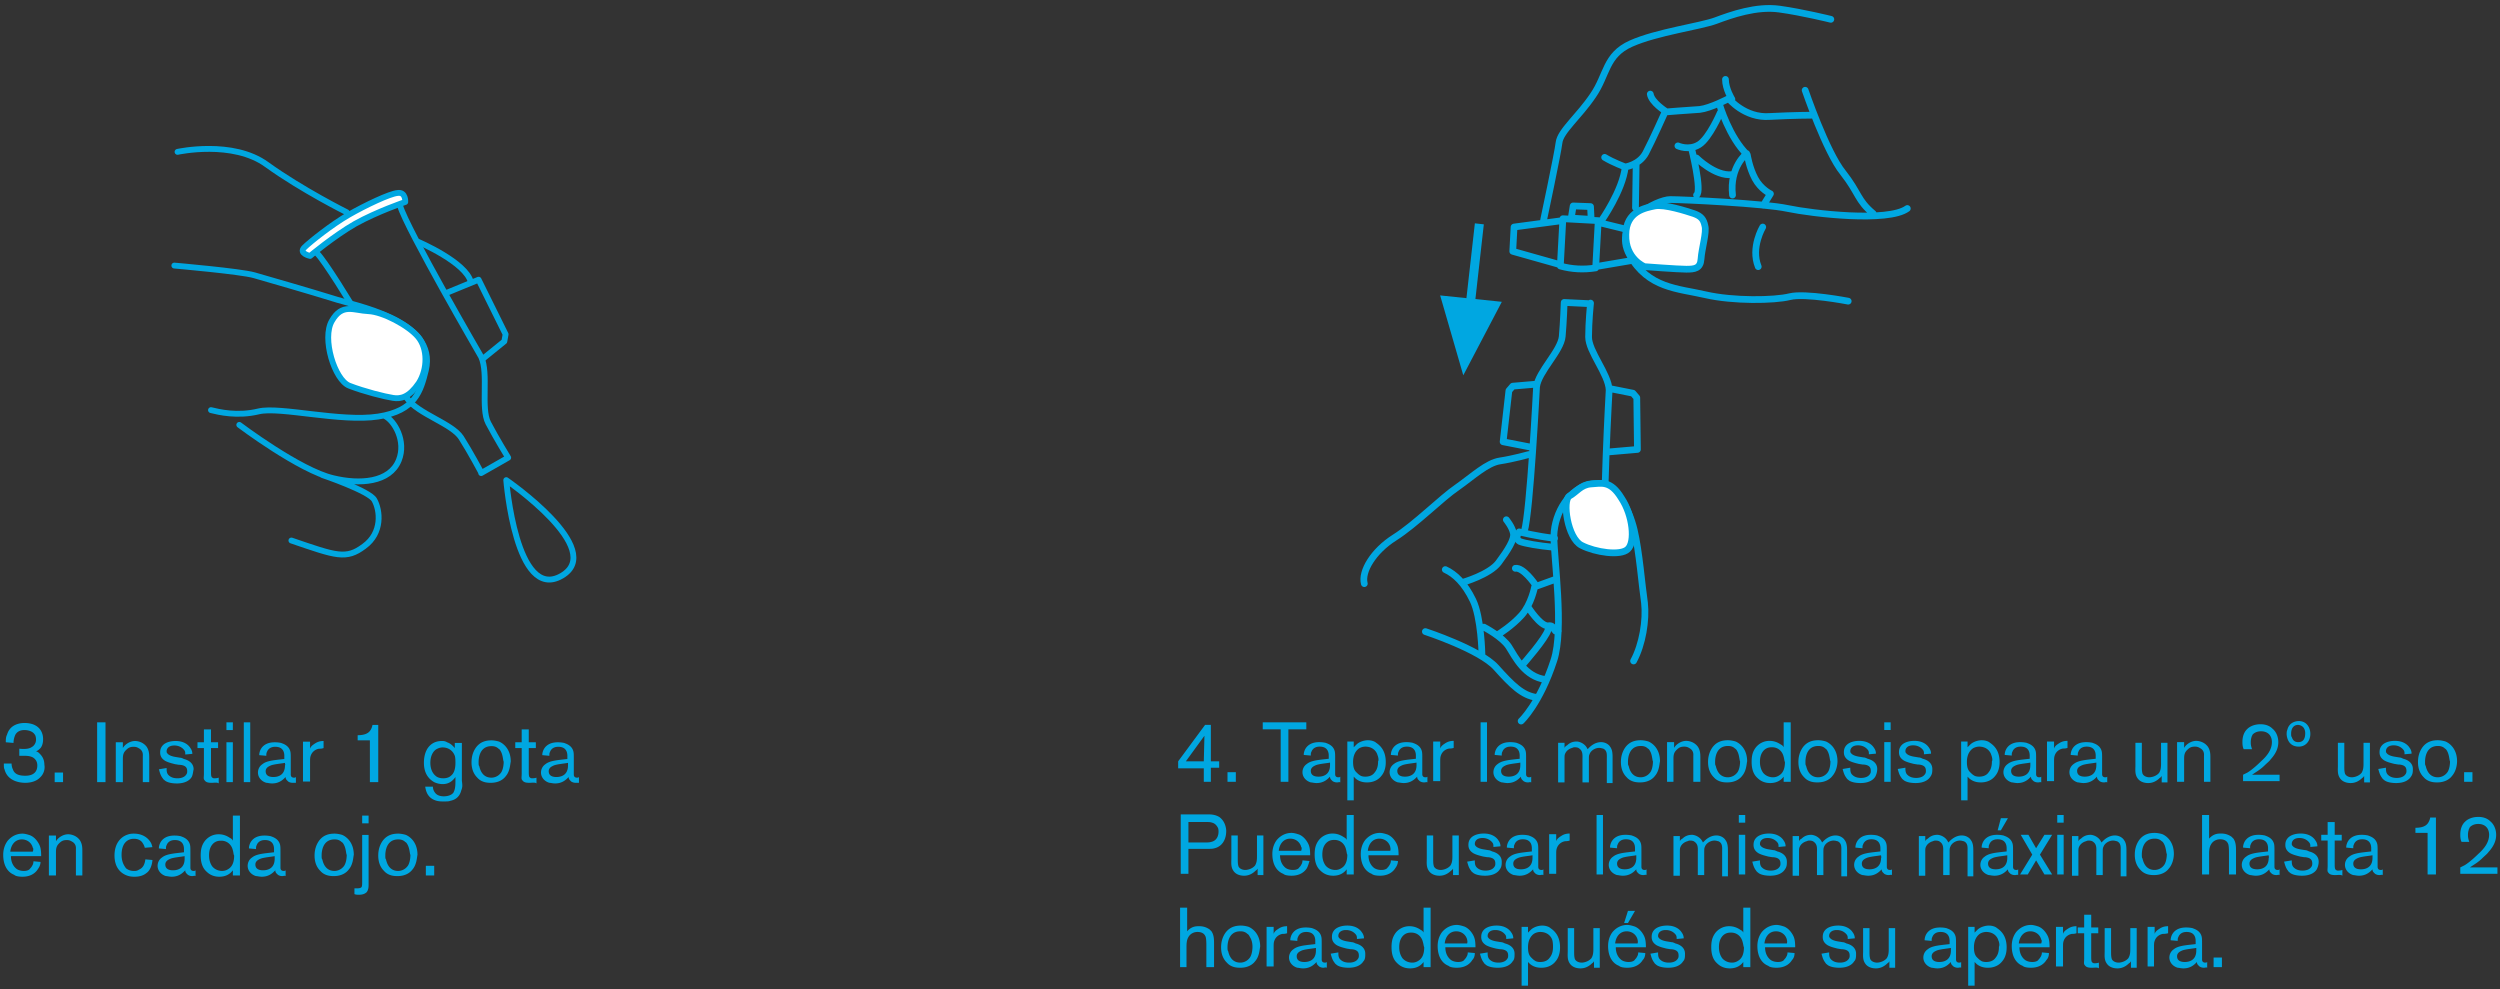 <svg width="475" height="188" xmlns="http://www.w3.org/2000/svg"><rect width="100%" height="100%" fill="#333333" stroke="none"/><g fill="none" fill-rule="evenodd"><g fill="#00A7E1" fill-rule="nonzero"><path d="M7.7 147.633c-.978 1.1-2.567 1.1-2.933 1.1-.611 0-3.3-.122-3.911-2.566-.123-.245-.123-.49-.123-1.1H2.2c0 .122 0 .61.244 1.1.245.733.856 1.222 2.323 1.222.489 0 2.322 0 2.322-1.956 0-.61-.245-.977-.367-1.1-.366-.489-.978-.733-2.078-.733h-.977v-1.344c1.222.122 1.955 0 2.444-.367.245-.122.733-.611.733-1.345 0-.488-.122-.855-.244-.977-.367-.611-1.222-.856-1.956-.856-.733 0-1.344.245-1.71.856a3.764 3.764 0 00-.367 1.589l-1.467-.123c0-.489 0-.977.244-1.466.612-2.078 2.69-2.2 3.3-2.2.245 0 .856 0 1.59.244 1.71.611 1.955 2.078 1.955 2.811 0 .245 0 1.1-.489 1.711-.244.245-.489.49-.856.611.367.123.49.245.612.367.366.367.977.978.977 2.2.123.611 0 1.589-.733 2.322zM10.389 148.611v-1.833h1.589v1.833zM18.456 148.611v-11.367h1.588v11.367zM27.133 148.611v-4.889c0-.244.123-.978-.61-1.466-.245-.123-.49-.367-1.1-.367-.612 0-.979.122-1.467.611-.123.122-.367.367-.49.733-.122.367-.122.734-.122 1.1v4.278H22v-7.578h1.344v1.1a2.28 2.28 0 01.367-.489c.245-.244.978-.855 1.956-.855.366 0 1.466.122 2.2 1.1.489.733.489 1.467.489 2.2v4.522h-1.223zM36.422 147.633c-.366.611-1.222 1.223-2.81 1.223-.245 0-1.468 0-2.2-.49-.123-.122-.368-.244-.49-.488-.489-.611-.61-1.345-.733-1.711l1.467-.245c0 .49 0 .978.366 1.345.49.489 1.1.61 1.711.61.123 0 .978 0 1.467-.488.367-.367.367-.611.367-.856 0-.122 0-.366-.123-.61-.244-.49-.977-.612-1.466-.612l-.734-.122c-.977-.245-1.344-.367-1.833-.611-.611-.367-.978-.856-.978-1.59 0-.244 0-.732.367-1.221.733-.978 2.322-.978 2.567-.978 1.589 0 2.444.733 2.81 1.344.367.49.367.978.367 1.1l-1.344.123c0-.367 0-.49-.122-.734-.245-.366-.856-.978-1.956-.978s-1.466.612-1.466 1.1c0 .123 0 .245.122.367.244.367.855.611 1.71.733l.734.123c.245 0 .49.122.734.244.977.245 1.833.856 1.833 1.956-.122.489-.122.977-.367 1.466zM40.211 148.733c-.733 0-1.1-.122-1.344-.489-.245-.244-.123-.61-.123-1.222v-4.889h-1.222v-1.1h1.222v-2.444h1.345v2.444h1.344v1.1H40.09v4.4c0 .49 0 .856.122 1.1.122.123.245.245.489.245.122 0 .489 0 .856-.122v1.1c-.245-.245-.856-.123-1.345-.123zM43.022 138.711v-1.467h1.222v1.467h-1.222zm0 9.9v-7.578h1.222v7.578h-1.222zM46.322 148.611v-11.367h1.222v11.367zM55.611 148.733c-.122 0-.489 0-.855-.244l-.245-.245c-.244-.244-.244-.488-.244-.61-.367.366-1.1 1.222-2.567 1.222-.489 0-.856-.123-1.1-.123-.856-.244-1.589-.977-1.589-1.955 0-.367.122-1.1.856-1.59.733-.61 2.077-.732 3.055-.855l1.1-.122v-.611c0-.489-.122-1.711-1.71-1.711-.245 0-1.223 0-1.59.978-.122.244-.122.366-.122.733l-1.344-.122c0-.122 0-.367.122-.734.244-.733.978-1.71 2.81-1.71.245 0 .612 0 1.223.122.245.122 1.345.366 1.711 1.466.122.367.122.734.122 1.59v2.932c0 .123 0 .612.612.612.122 0 .244 0 .366-.123v1.1h-.61zm-1.467-3.666v-.123c-.61.123-2.077.245-2.688.49-.245.122-.978.366-.978 1.1 0 .61.366 1.1 1.466 1.1.734 0 2.2-.245 2.2-2.2.123-.123 0-.245 0-.367zM60.622 142.256a1.992 1.992 0 00-1.589 1.344c-.122.367-.122.611-.122 1.344v3.545h-1.344v-7.578h1.344v1.345c.122-.367.367-.612.733-.856.367-.244.856-.611 1.834-.611v1.344c-.367.123-.611.123-.856.123zM70.278 148.611v-7.944h-2.322v-.978c1.344 0 2.077-.367 2.444-.978.244-.367.367-.855.367-.978h1.1v10.878h-1.59zM87.633 150.2c-.366 1.467-1.466 1.833-2.077 1.956-.245.122-.734.122-1.345.122-.244 0-.733 0-1.222-.122-1.833-.49-2.078-1.956-2.2-2.69h1.467c0 .123 0 .612.366 1.1.49.734 1.467.734 1.711.734.123 0 1.345 0 1.834-.733.244-.49.366-.978.366-2.078v-.856c-.855 1.223-1.833 1.345-2.444 1.345a3.752 3.752 0 01-1.589-.367c-.856-.489-1.956-1.467-1.956-3.667 0-.366 0-1.71.734-2.81.61-.856 1.466-1.345 2.689-1.345.244 0 .61 0 .977.244.367.123.856.367 1.467 1.1v-.977h1.345v7.21c.122.856.122 1.223-.123 1.834zm-1.222-6.6c-.367-.978-1.222-1.589-2.322-1.589-.367 0-.733.122-.978.245-.611.244-1.344 1.1-1.344 2.688 0 .856.244 1.834.977 2.445.367.367.978.489 1.467.489.733 0 1.222-.245 1.467-.49.489-.366.855-1.1.855-2.444 0-.366 0-.977-.122-1.344zM96.067 147.511c-.367.489-1.223 1.222-2.811 1.222-.49 0-1.712 0-2.567-.977-.489-.49-1.1-1.345-1.1-2.934 0-.978.244-1.955.855-2.81.734-.979 1.712-1.345 2.934-1.345.489 0 1.1.122 1.466.244.856.367 2.2 1.467 2.2 3.789-.122.489-.122 1.833-.977 2.811zm-.856-4.644c-.122-.245-.244-.49-.489-.611-.489-.49-1.1-.49-1.344-.49-2.445 0-2.445 2.69-2.445 3.056 0 .367 0 .611.123.734.122.488.488 2.2 2.322 2.2.366 0 1.222-.123 1.833-.978.489-.734.489-1.956.489-2.078-.122-.122-.122-1.1-.489-1.833zM100.589 148.733c-.733 0-1.1-.122-1.345-.489-.244-.244-.122-.61-.122-1.222v-4.889H97.9v-1.1h1.222v-2.444h1.345v2.444h1.344v1.1h-1.344v4.4c0 .49 0 .856.122 1.1.122.123.244.245.489.245.122 0 .489 0 .855-.122v1.1c-.244-.245-.855-.123-1.344-.123zM109.389 148.733c-.122 0-.489 0-.856-.244l-.244-.245c-.245-.244-.245-.488-.245-.61-.366.366-1.1 1.222-2.566 1.222-.49 0-.856-.123-1.1-.123-.856-.244-1.59-.977-1.59-1.955 0-.367.123-1.1.856-1.59.734-.61 2.078-.732 3.056-.855l1.1-.122v-.611c0-.489-.122-1.711-1.711-1.711-.245 0-1.222 0-1.589.978-.122.244-.122.366-.122.733l-1.345-.122c0-.122 0-.367.123-.734.244-.733.977-1.71 2.81-1.71.245 0 .612 0 1.223.122.244.122 1.344.366 1.711 1.466.122.367.122.734.122 1.59v2.932c0 .123 0 .612.611.612.123 0 .245 0 .367-.123v1.1h-.611zm-1.467-3.666v-.123c-.61.123-2.078.245-2.689.49-.244.122-.977.366-.977 1.1 0 .61.366 1.1 1.466 1.1.734 0 2.2-.245 2.2-2.2v-.367zM7.211 165.111c-.367.611-1.222 1.467-2.933 1.467-.734 0-1.345-.122-1.59-.367-.977-.367-2.077-1.467-2.077-3.789 0-1.344.489-2.2.856-2.689.733-.855 1.71-1.344 2.81-1.344.367 0 .856.122 1.223.244.489.123 1.344.611 1.956 1.834.244.489.366 1.1.366 2.2H2.078c0 1.344.61 2.077 1.1 2.444.366.245.855.367 1.344.367.734 0 1.1-.245 1.222-.49.123-.121.245-.244.367-.488.245-.367.245-.733.245-.856l1.344.123c0 .366-.122.855-.489 1.344zm-.978-4.033c-.244-.978-1.1-1.59-2.077-1.59-1.345 0-2.078 1.1-2.2 2.323h4.277c.123-.367.123-.611 0-.733zM14.422 166.333v-4.889c0-.244.122-.977-.61-1.466-.245-.122-.49-.367-1.1-.367-.612 0-.979.122-1.468.611-.122.122-.366.367-.488.734-.123.366-.123.733-.123 1.1v4.277H9.29v-7.577h1.344v1.1c.123-.245.367-.49.367-.49.244-.244.978-.855 1.956-.855.366 0 1.466.122 2.2 1.1.488.733.488 1.467.488 2.2v4.522h-1.222zM27.867 165.844c-.856.734-1.956.734-2.323.734-.244 0-.855 0-1.466-.245-.978-.366-2.322-1.344-2.322-3.789 0-2.444 1.344-3.544 2.322-3.91.61-.245 1.1-.245 1.344-.245 1.956 0 2.934 1.1 3.3 1.833.122.245.122.367.245.734l-1.467.122c0-.122-.122-.49-.367-.856-.489-.855-1.466-.855-1.71-.855-1.1 0-2.323.733-2.323 3.055 0 1.345.489 2.078.856 2.567.488.367.977.489 1.466.489.367 0 .611 0 .978-.245.856-.366 1.1-1.1 1.222-1.955l1.345.122c-.123 1.467-.734 2.2-1.1 2.444zM36.544 166.456c-.122 0-.488 0-.855-.245l-.245-.244c-.244-.245-.244-.49-.244-.611-.367.366-1.1 1.222-2.567 1.222-.489 0-.855-.122-1.1-.122-.855-.245-1.589-.978-1.589-1.956 0-.367.123-1.1.856-1.589.733-.611 2.078-.733 3.056-.855l1.1-.123v-.61c0-.49-.123-1.712-1.712-1.712-.244 0-1.222 0-1.588.978-.123.244-.123.367-.123.733l-1.344-.122c0-.122 0-.367.122-.733.245-.734.978-1.711 2.811-1.711.245 0 .611 0 1.222.122.245.122 1.345.366 1.712 1.466.122.367.122.734.122 1.59v2.933c0 .122 0 .61.61.61.123 0 .245 0 .368-.121v1.1c-.245-.123-.367 0-.612 0zm-1.466-3.667v-.122c-.611.122-2.078.244-2.69.489-.244.122-.977.366-.977 1.1 0 .61.367 1.1 1.467 1.1.733 0 2.2-.245 2.2-2.2v-.367zM44.244 166.333v-.977c-.366.488-1.1 1.222-2.566 1.222-1.467 0-2.2-.734-2.567-1.1-.489-.49-.978-1.345-.978-2.934 0-.977.123-1.833.734-2.688.366-.49 1.222-1.345 2.689-1.345 1.1 0 1.833.489 2.2.733a.954.954 0 01.488.49v-4.767h1.345v11.366h-1.345zm0-4.766c-.244-1.1-1.1-1.834-2.2-1.834-.366 0-1.1 0-1.71.734-.49.61-.612 1.344-.612 2.077 0 .245 0 1.223.611 2.078.611.734 1.467.856 1.834.856.489 0 .855-.122 1.222-.367.611-.367 1.1-1.1 1.1-2.567-.122-.122-.122-.61-.245-.977zM53.656 166.456c-.123 0-.49 0-.856-.245l-.244-.244c-.245-.245-.245-.49-.245-.611-.367.366-1.1 1.222-2.567 1.222-.488 0-.855-.122-1.1-.122-.855-.245-1.588-.978-1.588-1.956 0-.367.122-1.1.855-1.589.733-.611 2.078-.733 3.056-.855l1.1-.123v-.61c0-.49-.123-1.712-1.711-1.712-.245 0-1.223 0-1.59.978-.122.244-.122.367-.122.733L47.3 161.2c0-.122 0-.367.122-.733.245-.734.978-1.711 2.811-1.711.245 0 .611 0 1.223.122.244.122 1.344.366 1.71 1.466.123.367.123.734.123 1.59v2.933c0 .122 0 .61.611.61.122 0 .244 0 .367-.121v1.1c-.245-.123-.367 0-.611 0zm-1.467-3.667v-.122c-.611.122-2.078.244-2.689.489-.244.122-.978.366-.978 1.1 0 .61.367 1.1 1.467 1.1.733 0 2.2-.245 2.2-2.2v-.367zM66.244 165.233c-.366.49-1.222 1.223-2.81 1.223-.49 0-1.712 0-2.567-.978-.49-.49-1.1-1.345-1.1-2.934 0-.977.244-1.955.855-2.81.734-.978 1.711-1.345 2.934-1.345.488 0 1.1.122 1.466.244.856.367 2.2 1.467 2.2 3.79-.122.488-.122 1.833-.978 2.81zm-.855-4.644c-.122-.245-.245-.489-.489-.611-.489-.49-1.1-.49-1.344-.49-2.445 0-2.445 2.69-2.445 3.056 0 .367 0 .612.122.734.123.489.49 2.2 2.323 2.2.366 0 1.222-.122 1.833-.978.489-.733.489-1.956.489-2.078-.122-.122-.122-1.1-.49-1.833zM69.667 169.511c-.49.489-1.223.489-1.467.489s-.611 0-.856-.122v-1.1h.612c.122 0 .366 0 .61-.122.245-.123.245-.49.245-1.1v-8.923h1.222v9.29c0 .61 0 1.1-.366 1.588zm-.856-13.078v-1.466h1.222v1.466h-1.222zM78.344 165.233c-.366.49-1.222 1.223-2.81 1.223-.49 0-1.712 0-2.567-.978-.49-.49-1.1-1.345-1.1-2.934 0-.977.244-1.955.855-2.81.734-.978 1.711-1.345 2.934-1.345.488 0 1.1.122 1.466.244.856.367 2.2 1.467 2.2 3.79-.122.488-.122 1.833-.978 2.81zm-.855-4.644c-.122-.245-.245-.489-.489-.611-.489-.49-1.1-.49-1.344-.49-2.445 0-2.445 2.69-2.445 3.056 0 .367 0 .612.122.734.123.489.49 2.2 2.323 2.2.366 0 1.222-.122 1.833-.978.489-.733.489-1.956.489-2.078-.122-.122-.122-1.1-.49-1.833zM80.911 166.333V164.5H82.5v1.833z"/></g><g fill="#00A7E1" fill-rule="nonzero"><path d="M230.06 145.986v2.55h-1.338v-2.55h-4.87v-1.336l5.113-6.921h1.096v6.921h1.582v1.214h-1.582v.122zm-4.747-1.336h3.409l.121-4.857-3.53 4.857zM233.226 148.536v-1.822h1.583v1.822zM244.791 138.579v9.957h-1.46v-9.957h-3.41v-1.336h8.279v1.336zM254.043 148.657c-.121 0-.486 0-.852-.243l-.243-.243c-.244-.242-.244-.485-.244-.607-.365.365-1.095 1.215-2.556 1.215-.487 0-.852-.122-1.096-.122-.852-.243-1.582-.971-1.582-1.943 0-.364.121-1.093.852-1.578.73-.607 2.07-.729 3.043-.85l1.096-.122v-.607c0-.486-.122-1.7-1.704-1.7-.244 0-1.218 0-1.583.972-.122.242-.122.364-.122.728l-1.339-.121c0-.122 0-.365.122-.729.243-.728.974-1.7 2.8-1.7.243 0 .608 0 1.217.122.244.121 1.34.364 1.705 1.457.121.364.121.728.121 1.578v2.915c0 .121 0 .607.609.607.122 0 .243 0 .365-.122v1.093c-.122-.121-.365 0-.609 0zm-1.339-3.643v-.121c-.608.121-2.07.243-2.678.486-.243.121-.974.364-.974 1.092 0 .608.365 1.093 1.461 1.093.73 0 2.191-.243 2.191-2.185v-.365zM262.443 147.443c-.365.486-1.217 1.214-2.678 1.214-.365 0-1.339 0-2.191-.728l-.365-.365v4.493h-1.218v-11.171h1.218v1.093l.608-.608c.73-.607 1.705-.728 2.07-.728.73 0 1.34.243 1.583.486.73.485 1.826 1.457 1.826 3.642 0 .365 0 1.7-.853 2.672zm-.73-4.007c-.122-.486-.73-1.579-2.313-1.579-.365 0-.852.122-1.217.364-.487.365-1.096 1.093-1.096 2.55 0 1.093.243 1.579.609 1.943.243.243.487.486.73.607.122.122.487.243.974.243 1.096 0 1.583-.485 1.826-.85.609-.728.609-1.7.609-2.064.122-.121.122-.607-.122-1.214zM270.6 148.657c-.122 0-.487 0-.852-.243l-.244-.243c-.243-.242-.243-.485-.243-.607-.365.365-1.096 1.215-2.557 1.215-.487 0-.852-.122-1.095-.122-.852-.243-1.583-.971-1.583-1.943 0-.364.122-1.093.852-1.578.73-.607 2.07-.729 3.044-.85l1.095-.122v-.607c0-.486-.121-1.7-1.704-1.7-.243 0-1.217 0-1.583.972-.121.242-.121.364-.121.728l-1.34-.121c0-.122 0-.365.122-.729.244-.728.974-1.7 2.8-1.7.244 0 .609 0 1.218.122.243.121 1.339.364 1.704 1.457.122.364.122.728.122 1.578v2.915c0 .121 0 .607.608.607.122 0 .244 0 .366-.122v1.093c-.122-.121-.366 0-.609 0zm-1.46-3.643v-.121c-.61.121-2.07.243-2.68.486-.243.121-.973.364-.973 1.092 0 .608.365 1.093 1.46 1.093.731 0 2.192-.243 2.192-2.185v-.365zM275.348 142.221c-.73.122-1.34.608-1.583 1.336-.122.364-.122.607-.122 1.336v3.521h-1.339v-7.528h1.34v1.335c.121-.364.365-.607.73-.85.365-.242.852-.607 1.826-.607v1.336c-.365.121-.609.121-.852.121zM281.313 148.536v-11.293h1.217v11.293zM290.322 148.657c-.122 0-.487 0-.852-.243l-.244-.243c-.243-.242-.243-.485-.243-.607-.366.365-1.096 1.215-2.557 1.215-.487 0-.852-.122-1.096-.122-.852-.243-1.582-.971-1.582-1.943 0-.364.122-1.093.852-1.578.73-.607 2.07-.729 3.043-.85l1.096-.122v-.607c0-.486-.122-1.7-1.704-1.7-.244 0-1.218 0-1.583.972-.122.242-.122.364-.122.728l-1.339-.121c0-.122 0-.365.122-.729.244-.728.974-1.7 2.8-1.7.244 0 .609 0 1.217.122.244.121 1.34.364 1.705 1.457.122.364.122.728.122 1.578v2.915c0 .121 0 .607.608.607.122 0 .244 0 .365-.122v1.093c-.243-.121-.365 0-.608 0zm-1.461-3.643v-.121c-.609.121-2.07.243-2.678.486-.244.121-.974.364-.974 1.092 0 .608.365 1.093 1.46 1.093.731 0 2.192-.243 2.192-2.185v-.365zM305.296 148.536v-4.372c0-.728.121-1.578-.73-1.943-.123 0-.366-.121-.731-.121-.73 0-1.583.486-1.826 1.214-.122.243-.122.486-.122 1.093v4.25h-1.217v-4.371c0-.729.121-1.579-.61-2.065-.12-.121-.364-.242-.851-.242-.122 0-.244 0-.487.121-.487.121-1.096.486-1.34 1.093-.121.243-.121.486-.121.971v4.493h-1.218v-7.528h1.218v.971a.95.95 0 01.487-.486c.487-.485 1.095-.728 1.826-.728.243 0 .974.121 1.583.728.243.243.365.486.486.729l.244-.243c.243-.243 1.096-1.093 2.313-1.093.974 0 1.583.607 1.704.85.487.607.487 1.457.487 2.186v4.736h-1.095v-.243zM314.426 147.443c-.365.486-1.217 1.214-2.8 1.214-.487 0-1.704 0-2.556-.971-.487-.486-1.096-1.336-1.096-2.915 0-.971.243-1.942.852-2.792.73-.972 1.704-1.336 2.922-1.336.487 0 1.095.121 1.46.243.853.364 2.192 1.457 2.192 3.764-.122.486-.122 1.821-.974 2.793zm-.852-4.614c-.122-.243-.244-.486-.487-.608-.487-.485-1.096-.485-1.34-.485-2.434 0-2.434 2.671-2.434 3.035 0 .365 0 .608.122.729.122.486.487 2.186 2.313 2.186.365 0 1.217-.122 1.826-.972.487-.728.487-1.943.487-2.064-.122-.121-.122-1.093-.487-1.821zM321.73 148.536v-4.857c0-.243.122-.972-.608-1.458-.244-.121-.487-.364-1.096-.364-.609 0-.974.122-1.46.607-.123.122-.366.365-.488.729-.121.364-.121.728-.121 1.093v4.25h-1.218v-7.529h1.34v1.093c.121-.243.364-.486.364-.486.244-.243.974-.85 1.948-.85.366 0 1.461.122 2.192 1.093.487.729.487 1.457.487 2.186v4.493h-1.34zM330.983 147.443c-.366.486-1.218 1.214-2.8 1.214-.487 0-1.705 0-2.557-.971-.487-.486-1.096-1.336-1.096-2.915 0-.971.244-1.942.853-2.792.73-.972 1.704-1.336 2.921-1.336.487 0 1.096.121 1.461.243.852.364 2.192 1.457 2.192 3.764-.122.486-.122 1.821-.974 2.793zm-.853-4.614c-.121-.243-.243-.486-.487-.608-.486-.485-1.095-.485-1.339-.485-2.434 0-2.434 2.671-2.434 3.035 0 .365 0 .608.121.729.122.486.487 2.186 2.313 2.186.366 0 1.218-.122 1.826-.972.487-.728.487-1.943.487-2.064-.121-.121-.121-1.093-.487-1.821zM338.896 148.536v-.972c-.366.486-1.096 1.215-2.557 1.215-1.46 0-2.191-.729-2.556-1.093-.487-.486-.974-1.336-.974-2.915 0-.971.121-1.821.73-2.671a3.3 3.3 0 012.678-1.336c1.096 0 1.826.486 2.192.729a.95.95 0 01.487.486v-4.736h1.339v11.293h-1.34zm0-4.736c-.244-1.093-1.096-1.821-2.192-1.821-.365 0-1.095 0-1.704.728-.487.607-.609 1.336-.609 2.064 0 .243 0 1.215.609 2.065.609.728 1.46.85 1.826.85a2.06 2.06 0 001.217-.365c.61-.364 1.096-1.092 1.096-2.55-.122-.121-.122-.607-.243-.971zM348.148 147.443c-.365.486-1.218 1.214-2.8 1.214-.487 0-1.705 0-2.557-.971-.487-.486-1.095-1.336-1.095-2.915 0-.971.243-1.942.852-2.792.73-.972 1.704-1.336 2.922-1.336.487 0 1.095.121 1.46.243.853.364 2.192 1.457 2.192 3.764 0 .486-.122 1.821-.974 2.793zm-.852-4.614c-.122-.243-.244-.486-.487-.608-.487-.485-1.096-.485-1.34-.485-2.434 0-2.434 2.671-2.434 3.035 0 .365 0 .608.122.729.121.486.486 2.186 2.313 2.186.365 0 1.217-.122 1.826-.972.487-.728.487-1.943.487-2.064-.122-.121-.122-1.093-.487-1.821zM356.304 147.564c-.365.607-1.217 1.215-2.8 1.215-.243 0-1.46 0-2.191-.486-.122-.122-.365-.243-.487-.486-.487-.607-.609-1.336-.73-1.7l1.46-.243c0 .486 0 .972.366 1.336.487.486 1.095.607 1.704.607.122 0 .974 0 1.461-.486.365-.364.365-.607.365-.85 0-.121 0-.364-.122-.607-.243-.485-.973-.607-1.46-.607l-.73-.121c-.975-.243-1.34-.365-1.827-.607-.609-.365-.974-.85-.974-1.579 0-.243 0-.729.365-1.214.73-.972 2.313-.972 2.557-.972 1.582 0 2.435.729 2.8 1.336.365.486.365.971.365 1.093l-1.339.121c0-.364 0-.485-.122-.728-.243-.365-.852-.972-1.948-.972-1.095 0-1.46.607-1.46 1.093 0 .122 0 .243.121.364.244.365.852.608 1.705.729l.73.121c.244 0 .487.122.73.243.974.243 1.827.85 1.827 1.943 0 .486-.122.972-.366 1.457zM358.009 138.7v-1.457h1.217v1.457h-1.217zm0 9.836v-7.529h1.217v7.529h-1.217zM366.774 147.564c-.365.607-1.217 1.215-2.8 1.215-.244 0-1.461 0-2.191-.486-.122-.122-.366-.243-.487-.486-.487-.607-.609-1.336-.73-1.7l1.46-.243c0 .486 0 .972.365 1.336.487.486 1.096.607 1.705.607.121 0 .974 0 1.46-.486.366-.364.366-.607.366-.85 0-.121 0-.364-.122-.607-.243-.485-.974-.607-1.46-.607l-.731-.121c-.974-.243-1.34-.365-1.826-.607-.61-.365-.974-.85-.974-1.579 0-.243 0-.729.365-1.214.73-.972 2.313-.972 2.556-.972 1.583 0 2.435.729 2.8 1.336.366.486.366.971.366 1.093l-1.34.121c0-.364 0-.485-.121-.728-.244-.365-.852-.972-1.948-.972s-1.46.607-1.46 1.093c0 .122 0 .243.12.364.244.365.853.608 1.705.729l.73.121c.244 0 .488.122.731.243.974.243 1.826.85 1.826 1.943 0 .486 0 .972-.365 1.457zM379.07 147.443c-.366.486-1.218 1.214-2.679 1.214-.365 0-1.339 0-2.191-.728l-.365-.365v4.493h-1.218v-11.171h1.218v1.093l.608-.608c.73-.607 1.705-.728 2.07-.728.73 0 1.34.243 1.583.486.73.485 1.826 1.457 1.826 3.642 0 .365 0 1.7-.852 2.672zm-.73-4.007c-.123-.486-.731-1.579-2.314-1.579-.365 0-.852.122-1.217.364-.487.365-1.096 1.093-1.096 2.55 0 1.093.244 1.579.609 1.943.243.243.487.486.73.607.122.122.487.243.974.243 1.096 0 1.583-.485 1.826-.85.609-.728.609-1.7.609-2.064.122-.121.122-.607-.122-1.214zM387.226 148.657c-.122 0-.487 0-.852-.243l-.244-.243c-.243-.242-.243-.485-.243-.607-.365.365-1.096 1.215-2.557 1.215-.487 0-.852-.122-1.095-.122-.852-.243-1.583-.971-1.583-1.943 0-.364.122-1.093.852-1.578.73-.607 2.07-.729 3.044-.85l1.095-.122v-.607c0-.486-.121-1.7-1.704-1.7-.243 0-1.217 0-1.582.972-.122.242-.122.364-.122.728l-1.34-.121c0-.122 0-.365.122-.729.244-.728.974-1.7 2.8-1.7.244 0 .61 0 1.218.122.243.121 1.339.364 1.704 1.457.122.364.122.728.122 1.578v2.915c0 .121 0 .607.609.607.121 0 .243 0 .365-.122v1.093c-.122-.121-.365 0-.609 0zm-1.46-3.643v-.121c-.61.121-2.07.243-2.679.486-.244.121-.974.364-.974 1.092 0 .608.365 1.093 1.46 1.093.731 0 2.192-.243 2.192-2.185v-.365zM391.974 142.221c-.73.122-1.34.608-1.583 1.336-.121.364-.121.607-.121 1.336v3.521h-1.34v-7.528h1.34v1.335c.121-.364.365-.607.73-.85.365-.242.852-.607 1.826-.607v1.336c-.365.121-.609.121-.852.121zM399.765 148.657c-.122 0-.487 0-.852-.243l-.243-.243c-.244-.242-.244-.485-.244-.607-.365.365-1.096 1.215-2.556 1.215-.487 0-.853-.122-1.096-.122-.852-.243-1.583-.971-1.583-1.943 0-.364.122-1.093.852-1.578.73-.607 2.07-.729 3.044-.85l1.096-.122v-.607c0-.486-.122-1.7-1.705-1.7-.243 0-1.217 0-1.582.972-.122.242-.122.364-.122.728l-1.34-.121c0-.122 0-.365.123-.729.243-.728.973-1.7 2.8-1.7.243 0 .608 0 1.217.122.243.121 1.339.364 1.704 1.457.122.364.122.728.122 1.578v2.915c0 .121 0 .607.609.607.121 0 .243 0 .365-.122v1.093c-.244-.121-.365 0-.609 0zm-1.46-3.643v-.121c-.61.121-2.07.243-2.679.486-.243.121-.974.364-.974 1.092 0 .608.365 1.093 1.461 1.093.73 0 2.191-.243 2.191-2.185v-.365zM410.722 148.536v-1.093c-.122.121-.122.243-.365.364-.61.607-1.34.972-2.192.972-.243 0-1.46 0-2.07-.972-.486-.728-.365-1.578-.365-2.307v-4.371h1.218v4.25c0 .85 0 1.092.122 1.578.121.364.608.729 1.339.729.243 0 1.217-.122 1.826-.85.365-.607.365-1.215.365-1.943v-3.764h1.217v7.528h-1.095v-.121zM418.757 148.536v-4.857c0-.243.121-.972-.61-1.458-.243-.121-.486-.364-1.095-.364s-.974.122-1.46.607c-.122.122-.366.365-.488.729-.121.364-.121.728-.121 1.093v4.25h-1.34v-7.529h1.34v1.093c.121-.243.365-.486.365-.486.243-.243.974-.85 1.948-.85.365 0 1.46.122 2.191 1.093.487.729.487 1.457.487 2.186v4.493h-1.217zM426.183 148.536V147.2l.73-.364c.487-.243 1.583-1.093 2.678-2.186 1.096-.971 2.07-2.186 2.07-3.643 0-1.214-.73-2.064-2.07-2.064-.852 0-1.339.364-1.582.607-.122.243-.244.486-.244.607-.122.364-.122.729-.122.85 0 .364 0 .607.244 1.336h-1.583c-.121-.243-.243-.607-.243-1.336 0-.364 0-1.7.974-2.55.365-.364 1.217-.85 2.435-.85.365 0 1.46 0 2.313.85.73.607 1.095 1.579 1.095 2.55 0 .85-.243 1.943-1.46 3.279-.244.364-.61.607-1.218 1.214a8.525 8.525 0 01-1.217.971l-1.096.729h5.235v1.214h-6.94v.122zM436.774 141.857c-1.461 0-2.191-.971-2.313-2.307 0-.243 0-.607.122-.85.365-1.579 1.826-1.7 2.19-1.7 1.462 0 2.192 1.214 2.192 2.429 0 1.335-.852 2.428-2.191 2.428zm-.122-4.128c-.73 0-1.339.485-1.339 1.7 0 .242 0 .485.122.607.122.364.365.971 1.217.971.73 0 1.34-.364 1.34-1.7 0-.607-.244-1.457-1.34-1.578zM449.191 148.536v-1.093c-.121.121-.121.243-.365.364-.609.607-1.339.972-2.191.972-.244 0-1.461 0-2.07-.972-.487-.728-.365-1.578-.365-2.307v-4.371h1.217v4.25c0 .85 0 1.092.122 1.578.122.364.609.729 1.34.729.243 0 1.217-.122 1.825-.85.366-.607.366-1.215.366-1.943v-3.764h1.217v7.528h-1.096v-.121zM458.078 147.564c-.365.607-1.217 1.215-2.8 1.215-.243 0-1.46 0-2.191-.486-.122-.122-.365-.243-.487-.486-.487-.607-.609-1.336-.73-1.7l1.46-.243c0 .486 0 .972.366 1.336.487.486 1.095.607 1.704.607.122 0 .974 0 1.46-.486.366-.364.366-.607.366-.85 0-.121 0-.364-.122-.607-.243-.485-.974-.607-1.46-.607l-.731-.121c-.974-.243-1.34-.365-1.826-.607-.609-.365-.974-.85-.974-1.579 0-.243 0-.729.365-1.214.73-.972 2.313-.972 2.557-.972 1.582 0 2.435.729 2.8 1.336.365.486.365.971.365 1.093l-1.34.121c0-.364 0-.485-.12-.728-.244-.365-.853-.972-1.949-.972-1.095 0-1.46.607-1.46 1.093 0 .122 0 .243.121.364.244.365.852.608 1.705.729l.73.121c.243 0 .487.122.73.243.974.243 1.826.85 1.826 1.943 0 .486 0 .972-.365 1.457zM465.87 147.443c-.366.486-1.218 1.214-2.8 1.214-.487 0-1.705 0-2.557-.971-.487-.486-1.096-1.336-1.096-2.915 0-.971.244-1.942.853-2.792.73-.972 1.704-1.336 2.921-1.336.487 0 1.096.121 1.461.243.852.364 2.191 1.457 2.191 3.764 0 .486-.121 1.821-.973 2.793zm-.853-4.614c-.121-.243-.243-.486-.487-.608-.487-.485-1.095-.485-1.339-.485-2.434 0-2.434 2.671-2.434 3.035 0 .365 0 .608.121.729.122.486.487 2.186 2.313 2.186.366 0 1.218-.122 1.826-.972.487-.728.487-1.943.487-2.064-.121-.121-.121-1.093-.487-1.821zM468.183 148.536v-1.822h1.582v1.822zM230.791 161.164c-.365.122-.852.122-1.704.122H225.8v4.735h-1.46V154.73h4.869c.852 0 1.582 0 2.434.485 1.218.85 1.34 2.307 1.34 2.672 0 1.578-.73 2.914-2.192 3.278zm.609-3.885c-.243-.486-.609-.85-1.096-.972-.365-.121-.608-.121-.974-.121h-3.53v3.885h3.165c.365 0 .852 0 1.218-.121.974-.243 1.339-1.093 1.339-1.943 0-.121 0-.486-.122-.728zM238.948 166.143v-1.093c-.122.121-.122.243-.365.364-.61.607-1.34.972-2.192.972-.243 0-1.46 0-2.07-.972-.486-.728-.364-1.578-.364-2.307v-4.371h1.217v4.25c0 .85 0 1.093.122 1.578.121.365.608.729 1.339.729.243 0 1.217-.122 1.826-.85.365-.607.365-1.214.365-1.943v-3.764h1.217v7.528h-1.095v-.121zM248.322 164.929c-.365.607-1.218 1.457-2.922 1.457-.73 0-1.34-.122-1.583-.365-.974-.364-2.07-1.457-2.07-3.764 0-1.336.488-2.186.853-2.671.73-.85 1.704-1.336 2.8-1.336.365 0 .852.121 1.217.243.487.121 1.34.607 1.948 1.821.244.486.365 1.093.365 2.186h-5.721c0 1.336.608 2.064 1.095 2.429.366.242.853.364 1.34.364.73 0 1.095-.243 1.217-.486.122-.121.243-.243.365-.486.244-.364.244-.728.244-.85l1.339.122c-.122.364-.244.85-.487 1.336zm-1.096-4.008c-.243-.971-1.096-1.578-2.07-1.578-1.339 0-2.069 1.093-2.19 2.307h4.26c.122-.364.122-.607 0-.729zM255.87 166.143v-.972c-.366.486-1.096 1.215-2.557 1.215-1.46 0-2.191-.729-2.556-1.093-.487-.486-.974-1.336-.974-2.914 0-.972.121-1.822.73-2.672a3.3 3.3 0 012.678-1.336c1.096 0 1.826.486 2.192.729a.95.95 0 01.487.486v-4.736h1.339v11.293h-1.34zm-.122-4.736c-.244-1.093-1.096-1.821-2.191-1.821-.366 0-1.096 0-1.705.728-.487.607-.609 1.336-.609 2.065 0 .242 0 1.214.61 2.064.608.728 1.46.85 1.825.85a2.06 2.06 0 001.218-.364c.608-.365 1.095-1.093 1.095-2.55-.121-.122-.121-.608-.243-.972zM265.122 164.929c-.365.607-1.218 1.457-2.922 1.457-.73 0-1.34-.122-1.583-.365-.974-.364-2.07-1.457-2.07-3.764 0-1.336.488-2.186.853-2.671.73-.85 1.704-1.336 2.8-1.336.365 0 .852.121 1.217.243.487.121 1.34.607 1.948 1.821.244.486.365 1.093.365 2.186h-5.721c0 1.336.608 2.064 1.095 2.429.366.242.853.364 1.34.364.73 0 1.095-.243 1.217-.486.122-.121.243-.243.365-.486.244-.364.244-.728.244-.85l1.339.122c0 .364-.122.85-.487 1.336zm-.974-4.008c-.244-.971-1.096-1.578-2.07-1.578-1.339 0-2.07 1.093-2.191 2.307h4.26c.123-.364 0-.607 0-.729zM276.078 166.143v-1.093c-.121.121-.121.243-.365.364-.609.607-1.34.972-2.191.972-.244 0-1.461 0-2.07-.972-.487-.728-.365-1.578-.365-2.307v-4.371h1.217v4.25c0 .85 0 1.093.122 1.578.122.365.609.729 1.34.729.243 0 1.217-.122 1.825-.85.366-.607.366-1.214.366-1.943v-3.764h1.217v7.528h-1.096v-.121zM284.965 165.171c-.365.608-1.217 1.215-2.8 1.215-.243 0-1.46 0-2.191-.486-.122-.121-.365-.243-.487-.486-.487-.607-.609-1.335-.73-1.7l1.46-.243c0 .486 0 .972.366 1.336.487.486 1.095.607 1.704.607.122 0 .974 0 1.46-.485.366-.365.366-.608.366-.85 0-.122 0-.365-.122-.608-.243-.485-.974-.607-1.46-.607l-.731-.121c-.974-.243-1.34-.364-1.826-.607-.609-.365-.974-.85-.974-1.579 0-.243 0-.728.365-1.214.73-.972 2.313-.972 2.557-.972 1.582 0 2.435.729 2.8 1.336.365.486.365.972.365 1.093l-1.34.121c0-.364 0-.485-.12-.728-.244-.364-.853-.972-1.949-.972-1.095 0-1.46.608-1.46 1.093 0 .122 0 .243.121.365.244.364.852.607 1.704.728l.73.122c.244 0 .488.121.731.242.974.243 1.826.85 1.826 1.943 0 .486 0 .972-.365 1.457zM292.635 166.264c-.122 0-.487 0-.852-.243l-.244-.242c-.243-.243-.243-.486-.243-.608-.366.365-1.096 1.215-2.557 1.215-.487 0-.852-.122-1.096-.122-.852-.243-1.582-.971-1.582-1.943 0-.364.122-1.092.852-1.578.73-.607 2.07-.729 3.044-.85l1.095-.122v-.607c0-.485-.122-1.7-1.704-1.7-.244 0-1.218 0-1.583.972-.122.243-.122.364-.122.728l-1.339-.121c0-.122 0-.364.122-.729.244-.728.974-1.7 2.8-1.7.244 0 .609 0 1.217.122.244.121 1.34.364 1.705 1.457.122.364.122.728.122 1.578v2.915c0 .121 0 .607.608.607.122 0 .244 0 .365-.122v1.093c-.243-.121-.486 0-.608 0zm-1.461-3.643v-.121c-.609.121-2.07.243-2.678.486-.244.121-.974.364-.974 1.093 0 .607.365 1.092 1.46 1.092.731 0 2.192-.242 2.192-2.185v-.365zM297.383 159.829c-.73.121-1.34.607-1.583 1.335-.122.365-.122.607-.122 1.336v3.521h-1.339v-7.528h1.34v1.336c.121-.365.364-.608.73-.85.365-.243.852-.608 1.826-.608v1.336c-.365.122-.73.122-.852.122zM303.348 166.143V154.85h1.217v11.293zM312.235 166.264c-.122 0-.487 0-.852-.243l-.244-.242c-.243-.243-.243-.486-.243-.608-.366.365-1.096 1.215-2.557 1.215-.487 0-.852-.122-1.096-.122-.852-.243-1.582-.971-1.582-1.943 0-.364.122-1.092.852-1.578.73-.607 2.07-.729 3.044-.85l1.095-.122v-.607c0-.485-.122-1.7-1.704-1.7-.244 0-1.218 0-1.583.972-.122.243-.122.364-.122.728l-1.339-.121c0-.122 0-.364.122-.729.244-.728.974-1.7 2.8-1.7.244 0 .609 0 1.217.122.244.121 1.34.364 1.705 1.457.122.364.122.728.122 1.578v2.915c0 .121 0 .607.608.607.122 0 .244 0 .365-.122v1.093c-.121-.121-.365 0-.608 0zm-1.34-3.643v-.121c-.608.121-2.069.243-2.678.486-.243.121-.974.364-.974 1.093 0 .607.366 1.092 1.461 1.092.73 0 2.192-.242 2.192-2.185v-.365zM327.209 166.143v-4.372c0-.728.121-1.578-.73-1.942-.122 0-.366-.122-.731-.122-.73 0-1.583.486-1.826 1.214-.122.243-.122.486-.122 1.093v4.25h-1.217v-4.25c0-.728.121-1.578-.61-2.064-.12-.121-.364-.243-.851-.243-.122 0-.244 0-.487.122-.487.121-1.096.485-1.34 1.092-.121.243-.121.486-.121.972v4.493h-1.217v-7.529h1.217v.972a.95.95 0 01.487-.486c.487-.486 1.096-.729 1.826-.729.243 0 .974.122 1.583.729.243.243.365.486.487.728l.243-.242c.243-.243 1.096-1.093 2.313-1.093.974 0 1.583.607 1.704.85.487.607.487 1.457.487 2.185v4.736h-1.095v-.364zM330.374 156.307v-1.457h1.217v1.457h-1.217zm0 9.836v-7.529h1.217v7.529h-1.217zM339.14 165.171c-.366.608-1.218 1.215-2.8 1.215-.244 0-1.462 0-2.192-.486-.122-.121-.365-.243-.487-.486-.487-.607-.609-1.335-.73-1.7l1.46-.243c0 .486 0 .972.366 1.336.486.486 1.095.607 1.704.607.122 0 .974 0 1.46-.485.366-.365.366-.608.366-.85 0-.122 0-.365-.122-.608-.243-.485-.974-.607-1.46-.607l-.731-.121c-.974-.243-1.34-.364-1.826-.607-.609-.365-.974-.85-.974-1.579 0-.243 0-.728.365-1.214.73-.972 2.313-.972 2.557-.972 1.582 0 2.434.729 2.8 1.336.365.486.365.972.365 1.093l-1.34.121c0-.364 0-.485-.121-.728-.243-.364-.852-.972-1.948-.972-1.095 0-1.46.608-1.46 1.093 0 .122 0 .243.121.365.244.364.852.607 1.704.728l.73.122c.244 0 .488.121.731.242.974.243 1.826.85 1.826 1.943 0 .486 0 .972-.365 1.457zM349.852 166.143v-4.372c0-.728.122-1.578-.73-1.942-.122 0-.365-.122-.73-.122-.731 0-1.583.486-1.827 1.214-.122.243-.122.486-.122 1.093v4.25h-1.217v-4.25c0-.728.122-1.578-.609-2.064-.121-.121-.365-.243-.852-.243-.122 0-.243 0-.487.122-.487.121-1.095.485-1.339 1.092-.122.243-.122.486-.122.972v4.493H340.6v-7.529h1.217v.972a.95.95 0 01.487-.486c.487-.486 1.096-.729 1.826-.729.244 0 .974.122 1.583.729.244.243.365.486.487.728l.243-.242c.244-.243 1.096-1.093 2.314-1.093.973 0 1.582.607 1.704.85.487.607.487 1.457.487 2.185v4.736h-1.096v-.364zM358.86 166.264c-.12 0-.486 0-.851-.243l-.244-.242c-.243-.243-.243-.486-.243-.608-.365.365-1.096 1.215-2.557 1.215-.487 0-.852-.122-1.095-.122-.853-.243-1.583-.971-1.583-1.943 0-.364.122-1.092.852-1.578.73-.607 2.07-.729 3.044-.85l1.095-.122v-.607c0-.485-.121-1.7-1.704-1.7-.244 0-1.217 0-1.583.972-.121.243-.121.364-.121.728l-1.34-.121c0-.122 0-.364.122-.729.244-.728.974-1.7 2.8-1.7.244 0 .609 0 1.218.122.243.121 1.339.364 1.704 1.457.122.364.122.728.122 1.578v2.915c0 .121 0 .607.608.607.122 0 .244 0 .366-.122v1.093c-.122-.121-.366 0-.61 0zm-1.46-3.643v-.121c-.609.121-2.07.243-2.678.486-.244.121-.974.364-.974 1.093 0 .607.365 1.092 1.46 1.092.731 0 2.192-.242 2.192-2.185.122-.122 0-.243 0-.365zM373.835 166.143v-4.372c0-.728.122-1.578-.73-1.942-.122 0-.366-.122-.731-.122-.73 0-1.583.486-1.826 1.214-.122.243-.122.486-.122 1.093v4.25h-1.217v-4.25c0-.728.121-1.578-.609-2.064-.122-.121-.365-.243-.852-.243-.122 0-.244 0-.487.122-.487.121-1.096.485-1.34 1.092-.121.243-.121.486-.121.972v4.493h-1.217v-7.529h1.217v.972a.95.95 0 01.487-.486c.487-.486 1.096-.729 1.826-.729.244 0 .974.122 1.583.729.243.243.365.486.487.728l.243-.242c.244-.243 1.096-1.093 2.313-1.093.974 0 1.583.607 1.704.85.487.607.487 1.457.487 2.185v4.736h-1.095v-.364zM382.843 166.264c-.121 0-.486 0-.852-.243l-.243-.242c-.244-.243-.244-.486-.244-.608-.365.365-1.095 1.215-2.556 1.215-.487 0-.852-.122-1.096-.122-.852-.243-1.582-.971-1.582-1.943 0-.364.121-1.092.852-1.578.73-.607 2.07-.729 3.043-.85l1.096-.122v-.607c0-.485-.122-1.7-1.704-1.7-.244 0-1.218 0-1.583.972-.122.243-.122.364-.122.728l-1.339-.121c0-.122 0-.364.122-.729.243-.728.974-1.7 2.8-1.7.243 0 .608 0 1.217.122.244.121 1.34.364 1.705 1.457.121.364.121.728.121 1.578v2.915c0 .121 0 .607.609.607.122 0 .243 0 .365-.122v1.093c-.122-.121-.365 0-.609 0zm-1.46-3.643v-.121c-.61.121-2.07.243-2.679.486-.243.121-.974.364-.974 1.093 0 .607.366 1.092 1.461 1.092.73 0 2.192-.242 2.192-2.185v-.365zm-1.218-4.857h-.608l.608-2.307h1.34l-1.34 2.307zM388.443 166.143l-1.582-2.672-1.583 2.672h-1.46l2.312-3.764-2.19-3.765h1.46l1.46 2.55 1.583-2.55h1.461l-2.313 3.765 2.313 3.764zM390.878 156.307v-1.457h1.218v1.457h-1.218zm0 9.836v-7.529h1.218v7.529h-1.218zM402.93 166.143v-4.372c0-.728.122-1.578-.73-1.942-.122 0-.365-.122-.73-.122-.73 0-1.583.486-1.827 1.214-.121.243-.121.486-.121 1.093v4.25h-1.218v-4.25c0-.728.122-1.578-.608-2.064-.122-.121-.366-.243-.853-.243-.121 0-.243 0-.486.122-.487.121-1.096.485-1.34 1.092-.121.243-.121.486-.121.972v4.493h-1.218v-7.529h1.218v.972a.95.95 0 01.487-.486c.487-.486 1.095-.729 1.826-.729.243 0 .974.122 1.582.729.244.243.366.486.487.728l.244-.242c.243-.243 1.095-1.093 2.313-1.093.974 0 1.582.607 1.704.85.487.607.487 1.457.487 2.185v4.736h-1.096v-.364zM412.06 165.05c-.364.486-1.217 1.214-2.8 1.214-.486 0-1.703 0-2.556-.971-.487-.486-1.095-1.336-1.095-2.914 0-.972.243-1.943.852-2.793.73-.972 1.704-1.336 2.922-1.336.487 0 1.095.121 1.46.243.853.364 2.192 1.457 2.192 3.764 0 .486-.122 1.822-.974 2.793zm-.851-4.614c-.122-.243-.244-.486-.487-.607-.487-.486-1.096-.486-1.34-.486-2.434 0-2.434 2.671-2.434 3.036 0 .364 0 .607.122.728.121.486.487 2.186 2.313 2.186.365 0 1.217-.122 1.826-.972.487-.728.487-1.942.487-2.064-.122-.121-.122-1.093-.487-1.821zM423.504 166.143v-4.007c0-.486 0-1.215-.121-1.7-.244-.729-.853-.972-1.583-.972-.365 0-1.217.122-1.704.972-.366.607-.366 1.335-.366 2.064v3.643h-1.339V154.85h1.34v4.493c.852-.972 1.704-.972 2.312-.972.974 0 1.583.365 1.948.608l.366.364c.486.728.486 1.578.486 2.428v4.372h-1.339zM432.513 166.264c-.122 0-.487 0-.852-.243l-.244-.242c-.243-.243-.243-.486-.243-.608-.365.365-1.096 1.215-2.557 1.215-.487 0-.852-.122-1.095-.122-.852-.243-1.583-.971-1.583-1.943 0-.364.122-1.092.852-1.578.73-.607 2.07-.729 3.044-.85l1.095-.122v-.607c0-.485-.121-1.7-1.704-1.7-.243 0-1.217 0-1.583.972-.121.243-.121.364-.121.728l-1.34-.121c0-.122 0-.364.122-.729.244-.728.974-1.7 2.8-1.7.244 0 .609 0 1.218.122.243.121 1.339.364 1.704 1.457.122.364.122.728.122 1.578v2.915c0 .121 0 .607.609.607.121 0 .243 0 .365-.122v1.093c-.122-.121-.365 0-.609 0zm-1.46-3.643v-.121c-.61.121-2.07.243-2.68.486-.243.121-.973.364-.973 1.093 0 .607.365 1.092 1.46 1.092.731 0 2.192-.242 2.192-2.185.122-.122 0-.243 0-.365zM440.183 165.171c-.366.608-1.218 1.215-2.8 1.215-.244 0-1.461 0-2.192-.486-.121-.121-.365-.243-.487-.486-.487-.607-.608-1.335-.73-1.7l1.46-.243c0 .486 0 .972.366 1.336.487.486 1.096.607 1.704.607.122 0 .974 0 1.461-.485.365-.365.365-.608.365-.85 0-.122 0-.365-.121-.608-.244-.485-.974-.607-1.461-.607l-.73-.121c-.975-.243-1.34-.364-1.827-.607-.608-.365-.974-.85-.974-1.579 0-.243 0-.728.366-1.214.73-.972 2.313-.972 2.556-.972 1.583 0 2.435.729 2.8 1.336.365.486.365.972.365 1.093l-1.339.121c0-.364 0-.485-.122-.728-.243-.364-.852-.972-1.947-.972-1.096 0-1.461.608-1.461 1.093 0 .122 0 .243.122.365.243.364.852.607 1.704.728l.73.122c.244 0 .487.121.73.242.975.243 1.827.85 1.827 1.943 0 .486-.122.972-.365 1.457zM443.713 166.264c-.73 0-1.096-.121-1.34-.485-.243-.243-.12-.608-.12-1.215v-4.857h-1.218v-1.093h1.217v-2.428h1.34v2.428h1.338v1.093h-1.339v4.372c0 .485 0 .85.122 1.092.122.122.244.243.487.243.122 0 .487 0 .852-.121v1.093c-.243-.243-.852-.122-1.339-.122zM452.113 166.264c-.122 0-.487 0-.852-.243l-.244-.242c-.243-.243-.243-.486-.243-.608-.365.365-1.096 1.215-2.557 1.215-.487 0-.852-.122-1.095-.122-.852-.243-1.583-.971-1.583-1.943 0-.364.122-1.092.852-1.578.73-.607 2.07-.729 3.044-.85l1.095-.122v-.607c0-.485-.121-1.7-1.704-1.7-.243 0-1.217 0-1.583.972-.121.243-.121.364-.121.728l-1.34-.121c0-.122 0-.364.122-.729.244-.728.974-1.7 2.8-1.7.244 0 .609 0 1.218.122.243.121 1.339.364 1.704 1.457.122.364.122.728.122 1.578v2.915c0 .121 0 .607.609.607.121 0 .243 0 .365-.122v1.093c-.122-.121-.365 0-.609 0zm-1.34-3.643v-.121c-.608.121-2.069.243-2.677.486-.244.121-.974.364-.974 1.093 0 .607.365 1.092 1.46 1.092.731 0 2.192-.242 2.192-2.185v-.365zM461.243 166.143v-7.893h-2.313v-.971c1.34 0 2.07-.365 2.435-.972.244-.364.365-.85.365-.971h1.096v10.807h-1.583zM467.452 166.143v-1.336l.73-.364c.488-.243 1.583-1.093 2.679-2.186 1.096-.971 2.07-2.186 2.07-3.643 0-1.214-.731-2.064-2.07-2.064-.852 0-1.34.364-1.583.607-.121.243-.243.486-.243.607-.122.365-.122.729-.122.85 0 .365 0 .607.244 1.336h-1.461c-.122-.243-.244-.607-.244-1.336 0-.364 0-1.7.974-2.55.365-.364 1.217-.85 2.435-.85.365 0 1.46 0 2.313.85.73.607 1.096 1.579 1.096 2.55 0 .85-.244 1.943-1.461 3.279-.244.364-.609.607-1.218 1.214a8.525 8.525 0 01-1.217.972l-1.096.728h5.235v1.214h-7.06v.122zM229.209 183.75v-4.007c0-.486 0-1.214-.122-1.7-.244-.729-.852-.972-1.583-.972-.365 0-1.217.122-1.704.972-.365.607-.365 1.336-.365 2.064v3.643h-1.218v-11.293h1.34v4.493c.852-.971 1.704-.971 2.313-.971.973 0 1.582.364 1.947.607l.366.364c.487.729.487 1.579.487 2.429v4.371h-1.461zM238.46 182.657c-.364.486-1.217 1.214-2.8 1.214-.486 0-1.703 0-2.556-.971-.487-.486-1.095-1.336-1.095-2.914 0-.972.243-1.943.852-2.793.73-.972 1.704-1.336 2.922-1.336.487 0 1.095.122 1.46.243.853.364 2.192 1.457 2.192 3.764-.122.486-.122 1.822-.974 2.793zm-.973-4.614c-.122-.243-.244-.486-.487-.607-.487-.486-1.096-.486-1.34-.486-2.434 0-2.434 2.671-2.434 3.036 0 .364 0 .607.122.728.122.486.487 2.186 2.313 2.186.365 0 1.217-.121 1.826-.971.487-.729.487-1.943.487-2.065 0-.121 0-1.093-.487-1.821zM243.696 177.436c-.73.121-1.34.607-1.583 1.335-.122.365-.122.608-.122 1.336v3.522h-1.339V176.1h1.34v1.336c.121-.365.365-.607.73-.85s.852-.607 1.826-.607v1.335c-.365.122-.609.122-.852.122zM251.487 183.871c-.122 0-.487 0-.852-.242l-.244-.243c-.243-.243-.243-.486-.243-.607-.365.364-1.096 1.214-2.557 1.214-.487 0-.852-.122-1.095-.122-.853-.242-1.583-.971-1.583-1.942 0-.365.122-1.093.852-1.579.73-.607 2.07-.729 3.044-.85l1.095-.121v-.608c0-.485-.121-1.7-1.704-1.7-.243 0-1.217 0-1.583.972-.121.243-.121.364-.121.728l-1.34-.121c0-.121 0-.364.122-.729.244-.728.974-1.7 2.8-1.7.244 0 .609 0 1.218.122.243.121 1.339.364 1.704 1.457.122.364.122.729.122 1.579V182.293c0 .121 0 .607.608.607.122 0 .244 0 .366-.121v1.092c-.244-.121-.487 0-.609 0zm-1.46-3.642v-.122c-.61.122-2.07.243-2.68.486-.243.121-.973.364-.973 1.093 0 .607.365 1.093 1.46 1.093.731 0 2.192-.243 2.192-2.186v-.364zM259.035 182.657c-.365.607-1.218 1.214-2.8 1.214-.244 0-1.461 0-2.192-.485-.121-.122-.365-.243-.486-.486-.487-.607-.61-1.336-.73-1.7l1.46-.243c0 .486 0 .972.365 1.336.487.486 1.096.607 1.705.607.121 0 .973 0 1.46-.486.366-.364.366-.607.366-.85 0-.121 0-.364-.122-.607-.244-.486-.974-.607-1.461-.607l-.73-.121c-.974-.243-1.34-.365-1.827-.608-.608-.364-.973-.85-.973-1.578 0-.243 0-.729.365-1.214.73-.972 2.313-.972 2.556-.972 1.583 0 2.435.729 2.8 1.336.366.486.366.971.366 1.093l-1.34.121c0-.364 0-.486-.121-.728-.244-.365-.853-.972-1.948-.972-1.096 0-1.461.607-1.461 1.093 0 .121 0 .243.122.364.243.365.852.607 1.704.729l.73.121c.244 0 .487.122.73.243.975.243 1.827.85 1.827 1.943 0 .607 0 1.093-.365 1.457zM270.478 183.75v-.971c-.365.485-1.095 1.214-2.556 1.214s-2.192-.729-2.557-1.093c-.487-.486-.974-1.336-.974-2.914 0-.972.122-1.822.73-2.672a3.3 3.3 0 012.679-1.335c1.096 0 1.826.485 2.191.728a.95.95 0 01.487.486v-4.736h1.34v11.293h-1.34zm-.121-4.736c-.244-1.093-1.096-1.821-2.192-1.821-.365 0-1.095 0-1.704.728-.487.608-.609 1.336-.609 2.065 0 .243 0 1.214.609 2.064.609.729 1.46.85 1.826.85a2.06 2.06 0 001.217-.364c.609-.365 1.096-1.093 1.096-2.55-.122-.243-.122-.607-.243-.972zM279.73 182.414c-.365.607-1.217 1.457-2.921 1.457-.73 0-1.34-.121-1.583-.364-.974-.364-2.07-1.457-2.07-3.764 0-1.336.487-2.186.853-2.672.73-.85 1.704-1.335 2.8-1.335.365 0 .852.121 1.217.243.487.121 1.34.607 1.948 1.821.243.486.365 1.093.365 2.186h-5.722c0 1.335.61 2.064 1.096 2.428.365.243.852.365 1.34.365.73 0 1.095-.243 1.217-.486.121-.122.243-.243.365-.486.243-.364.243-.728.243-.85l1.34.122c0 .485-.122.971-.488 1.335zm-.973-3.885c-.244-.972-1.096-1.579-2.07-1.579-1.34 0-2.07 1.093-2.191 2.307h4.26c.122-.364 0-.607 0-.728zM287.4 182.657c-.365.607-1.217 1.214-2.8 1.214-.243 0-1.46 0-2.191-.485-.122-.122-.366-.243-.487-.486-.487-.607-.609-1.336-.73-1.7l1.46-.243c0 .486 0 .972.365 1.336.487.486 1.096.607 1.705.607.121 0 .974 0 1.46-.486.366-.364.366-.607.366-.85 0-.121 0-.364-.122-.607-.243-.486-.974-.607-1.46-.607l-.731-.121c-.974-.243-1.34-.365-1.826-.608-.609-.364-.974-.85-.974-1.578 0-.243 0-.729.365-1.214.73-.972 2.313-.972 2.557-.972 1.582 0 2.434.729 2.8 1.336.365.486.365.971.365 1.093l-1.34.121c0-.364 0-.486-.121-.728-.244-.365-.852-.972-1.948-.972s-1.46.607-1.46 1.093c0 .121 0 .243.12.364.244.365.853.607 1.705.729l.73.121c.244 0 .488.122.731.243.974.243 1.826.85 1.826 1.943 0 .607 0 1.093-.365 1.457zM295.557 182.657c-.366.486-1.218 1.214-2.679 1.214-.365 0-1.339 0-2.191-.728l-.365-.364v4.492h-1.218V176.1h1.218v1.093l.608-.607c.73-.607 1.705-.729 2.07-.729.73 0 1.34.243 1.583.486.73.486 1.826 1.457 1.826 3.643 0 .364 0 1.7-.852 2.671zm-.61-4.007c-.12-.486-.73-1.579-2.312-1.579-.365 0-.852.122-1.218.365-.487.364-1.095 1.093-1.095 2.55 0 1.093.243 1.578.608 1.943.244.242.487.485.73.607.123.121.488.243.975.243 1.095 0 1.582-.486 1.826-.85.609-.729.609-1.7.609-2.065 0-.121 0-.728-.122-1.214zM302.86 183.75v-1.093c-.12.122-.12.243-.364.364-.609.608-1.34.972-2.192.972-.243 0-1.46 0-2.07-.972-.486-.728-.364-1.578-.364-2.307v-4.371h1.217v4.25c0 .85 0 1.093.122 1.578.121.365.608.729 1.339.729.243 0 1.217-.121 1.826-.85.365-.607.365-1.214.365-1.943v-3.764h1.218v7.528h-1.096v-.121zM312.113 182.414c-.365.607-1.217 1.457-2.922 1.457-.73 0-1.339-.121-1.582-.364-.974-.364-2.07-1.457-2.07-3.764 0-1.336.487-2.186.852-2.672.73-.85 1.705-1.335 2.8-1.335.366 0 .852.121 1.218.243.487.121 1.339.607 1.948 1.821.243.486.365 1.093.365 2.186H307c0 1.335.609 2.064 1.096 2.428.365.243.852.365 1.339.365.73 0 1.095-.243 1.217-.486.122-.122.244-.243.365-.486.244-.364.244-.728.244-.85l1.339.122c0 .485-.122.971-.487 1.335zm-.974-3.885c-.243-.972-1.096-1.579-2.07-1.579-1.339 0-2.069 1.093-2.19 2.307h4.26c.122-.364 0-.607 0-.728zm-1.826-3.158h-.73l.73-2.307h1.34l-1.34 2.307zM319.783 182.657c-.366.607-1.218 1.214-2.8 1.214-.244 0-1.461 0-2.192-.485-.121-.122-.365-.243-.487-.486-.487-.607-.608-1.336-.73-1.7l1.46-.243c0 .486 0 .972.366 1.336.487.486 1.096.607 1.704.607.122 0 .974 0 1.461-.486.365-.364.365-.607.365-.85 0-.121 0-.364-.121-.607-.244-.486-.974-.607-1.461-.607l-.73-.121c-.975-.243-1.34-.365-1.827-.608-.608-.364-.974-.85-.974-1.578 0-.243 0-.729.366-1.214.73-.972 2.313-.972 2.556-.972 1.583 0 2.435.729 2.8 1.336.365.486.365.971.365 1.093l-1.339.121c0-.364 0-.486-.122-.728-.243-.365-.852-.972-1.947-.972-1.096 0-1.461.607-1.461 1.093 0 .121 0 .243.122.364.243.365.852.607 1.704.729l.73.121c.244 0 .487.122.73.243.975.243 1.827.85 1.827 1.943 0 .607 0 1.093-.365 1.457zM331.226 183.75v-.971c-.365.485-1.096 1.214-2.556 1.214-1.461 0-2.192-.729-2.557-1.093-.487-.486-.974-1.336-.974-2.914 0-.972.122-1.822.73-2.672a3.3 3.3 0 012.679-1.335c1.095 0 1.826.485 2.191.728a.95.95 0 01.487.486v-4.736h1.34v11.293h-1.34zm-.122-4.736c-.243-1.093-1.095-1.821-2.191-1.821-.365 0-1.096 0-1.704.728-.487.608-.609 1.336-.609 2.065 0 .243 0 1.214.609 2.064.608.729 1.46.85 1.826.85a2.06 2.06 0 001.217-.364c.609-.365 1.096-1.093 1.096-2.55-.122-.243-.122-.607-.244-.972zM340.478 182.414c-.365.607-1.217 1.457-2.921 1.457-.73 0-1.34-.121-1.583-.364-.974-.364-2.07-1.457-2.07-3.764 0-1.336.487-2.186.853-2.672.73-.85 1.704-1.335 2.8-1.335.365 0 .852.121 1.217.243.487.121 1.339.607 1.948 1.821.243.486.365 1.093.365 2.186h-5.722c0 1.335.609 2.064 1.096 2.428.365.243.852.365 1.339.365.73 0 1.096-.243 1.217-.486.122-.122.244-.243.366-.486.243-.364.243-.728.243-.85l1.34.122c0 .485-.123.971-.488 1.335zm-.974-3.885c-.243-.972-1.095-1.579-2.07-1.579-1.338 0-2.069 1.093-2.19 2.307h4.26c.122-.364 0-.607 0-.728zM352.287 182.657c-.365.607-1.217 1.214-2.8 1.214-.244 0-1.46 0-2.191-.485-.122-.122-.366-.243-.487-.486-.487-.607-.609-1.336-.73-1.7l1.46-.243c0 .486 0 .972.365 1.336.487.486 1.096.607 1.705.607.121 0 .974 0 1.46-.486.366-.364.366-.607.366-.85 0-.121 0-.364-.122-.607-.243-.486-.974-.607-1.46-.607l-.731-.121c-.974-.243-1.34-.365-1.826-.608-.609-.364-.974-.85-.974-1.578 0-.243 0-.729.365-1.214.73-.972 2.313-.972 2.556-.972 1.583 0 2.435.729 2.8 1.336.366.486.366.971.366 1.093l-1.34.121c0-.364 0-.486-.121-.728-.244-.365-.852-.972-1.948-.972s-1.46.607-1.46 1.093c0 .121 0 .243.12.364.244.365.853.607 1.705.729l.73.121c.244 0 .488.122.731.243.974.243 1.826.85 1.826 1.943 0 .607 0 1.093-.365 1.457zM358.983 183.75v-1.093c-.122.122-.122.243-.366.364-.608.608-1.339.972-2.19.972-.244 0-1.462 0-2.07-.972-.487-.728-.366-1.578-.366-2.307v-4.371h1.218v4.25c0 .85 0 1.093.121 1.578.122.365.61.729 1.34.729.243 0 1.217-.121 1.826-.85.365-.607.365-1.214.365-1.943v-3.764h1.217v7.528h-1.095v-.121zM372.009 183.871c-.122 0-.487 0-.852-.242l-.244-.243c-.243-.243-.243-.486-.243-.607-.366.364-1.096 1.214-2.557 1.214-.487 0-.852-.122-1.096-.122-.852-.242-1.582-.971-1.582-1.942 0-.365.122-1.093.852-1.579.73-.607 2.07-.729 3.043-.85l1.096-.121v-.608c0-.485-.122-1.7-1.704-1.7-.244 0-1.218 0-1.583.972-.122.243-.122.364-.122.728l-1.339-.121c0-.121 0-.364.122-.729.243-.728.974-1.7 2.8-1.7.243 0 .609 0 1.217.122.244.121 1.34.364 1.705 1.457.121.364.121.729.121 1.579V182.293c0 .121 0 .607.61.607.12 0 .243 0 .364-.121v1.092c-.121-.121-.365 0-.608 0zm-1.34-3.642v-.122c-.608.122-2.069.243-2.678.486-.243.121-.974.364-.974 1.093 0 .607.366 1.093 1.461 1.093.73 0 2.192-.243 2.192-2.186v-.364zM380.409 182.657c-.366.486-1.218 1.214-2.679 1.214-.365 0-1.339 0-2.19-.728l-.366-.364v4.492h-1.217V176.1h1.217v1.093l.609-.607c.73-.607 1.704-.729 2.07-.729.73 0 1.338.243 1.582.486.73.486 1.826 1.457 1.826 3.643 0 .364 0 1.7-.852 2.671zm-.73-4.007c-.122-.486-.731-1.579-2.314-1.579-.365 0-.852.122-1.217.365-.487.364-1.096 1.093-1.096 2.55 0 1.093.244 1.578.609 1.943.243.242.487.485.73.607.122.121.487.243.974.243 1.096 0 1.583-.486 1.826-.85.609-.729.609-1.7.609-2.065.122-.121.122-.728-.122-1.214zM388.809 182.414c-.366.607-1.218 1.457-2.922 1.457-.73 0-1.34-.121-1.583-.364-.974-.364-2.07-1.457-2.07-3.764 0-1.336.488-2.186.853-2.672.73-.85 1.704-1.335 2.8-1.335.365 0 .852.121 1.217.243.487.121 1.34.607 1.948 1.821.244.486.365 1.093.365 2.186h-5.721c0 1.335.608 2.064 1.095 2.428.366.243.852.365 1.34.365.73 0 1.095-.243 1.217-.486.122-.122.243-.243.365-.486.244-.364.244-.728.244-.85l1.339.122c0 .485-.122.971-.487 1.335zm-.974-3.885c-.244-.972-1.096-1.579-2.07-1.579-1.339 0-2.07 1.093-2.191 2.307h4.26c.123-.364.123-.607 0-.728zM393.678 177.436c-.73.121-1.339.607-1.582 1.335-.122.365-.122.608-.122 1.336v3.522h-1.34V176.1h1.34v1.336c.122-.365.365-.607.73-.85.366-.243.853-.607 1.826-.607v1.335c-.365.122-.608.122-.852.122zM397.452 183.871c-.73 0-1.095-.121-1.339-.485-.243-.243-.122-.607-.122-1.215v-4.857h-1.217v-1.093h1.217v-2.428h1.34v2.428h1.339v1.093h-1.34v4.372c0 .485 0 .85.122 1.093.122.121.244.242.487.242.122 0 .487 0 .852-.121v1.093c-.243-.243-.852-.122-1.339-.122zM404.878 183.75v-1.093c-.121.122-.121.243-.365.364-.609.608-1.34.972-2.191.972-.244 0-1.461 0-2.07-.972-.487-.728-.365-1.578-.365-2.307v-4.371h1.217v4.25c0 .85 0 1.093.122 1.578.122.365.609.729 1.34.729.243 0 1.217-.121 1.825-.85.366-.607.366-1.214.366-1.943v-3.764h1.217v7.528h-1.096v-.121zM410.965 177.436c-.73.121-1.339.607-1.582 1.335-.122.365-.122.608-.122 1.336v3.522h-1.218V176.1h1.34v1.336c.121-.365.365-.607.73-.85s.852-.607 1.826-.607v1.335c-.487.122-.73.122-.974.122zM418.757 183.871c-.122 0-.487 0-.853-.242l-.243-.243c-.244-.243-.244-.486-.244-.607-.365.364-1.095 1.214-2.556 1.214-.487 0-.852-.122-1.096-.122-.852-.242-1.582-.971-1.582-1.942 0-.365.121-1.093.852-1.579.73-.607 2.07-.729 3.043-.85l1.096-.121v-.608c0-.485-.122-1.7-1.704-1.7-.244 0-1.218 0-1.583.972-.122.243-.122.364-.122.728l-1.339-.121c0-.121 0-.364.122-.729.243-.728.974-1.7 2.8-1.7.243 0 .609 0 1.217.122.244.121 1.34.364 1.705 1.457.121.364.121.729.121 1.579V182.293c0 .121 0 .607.609.607.122 0 .243 0 .365-.121v1.092c-.122-.121-.365 0-.608 0zm-1.461-3.642v-.122c-.609.122-2.07.243-2.679.486-.243.121-.974.364-.974 1.093 0 .607.366 1.093 1.461 1.093.73 0 2.192-.243 2.192-2.186v-.364zM420.583 183.75v-1.821h1.582v1.821z"/></g><path d="M76.022 39.107c1.222 4.272 15.4 28.684 15.4 28.684 1.467 3.174-.122 9.765 1.345 12.572 1.466 2.808 3.789 6.591 3.789 6.591l-5.134 2.93M60.256 48.14c3.055 3.173 17.11 27.585 17.11 27.585 2.078 2.93 8.556 4.76 10.267 7.446 1.711 2.685 3.79 6.59 3.79 6.59" stroke="#00A7E1" stroke-width="1.112" stroke-linecap="round" stroke-linejoin="round"/><path d="M77 38.375s-5.378 1.83-9.533 4.15c-4.034 2.32-8.556 6.103-8.556 6.103s-2.2-.488-1.1-1.587c1.1-1.098 5.256-4.394 8.433-6.225 3.178-1.83 7.823-4.028 9.29-4.15C77.121 36.422 77 38.375 77 38.375z" fill="#FFF" fill-rule="nonzero"/><path d="M77 38.375s-5.378 1.83-9.533 4.15c-4.034 2.32-8.556 6.103-8.556 6.103s-2.2-.488-1.1-1.587c1.1-1.098 5.256-4.394 8.433-6.225 3.178-1.83 7.823-4.028 9.29-4.15C77.121 36.422 77 38.375 77 38.375zM61.233 90.25s9.045 3.051 9.9 4.76c1.1 1.953 1.59 6.225-1.955 8.789-3.422 2.563-5.256 1.83-13.811-1.099m-9.9-21.97s11.489 8.666 17.844 10.13c5.011 1.22 10.756.855 12.467-3.417 1.466-3.662-.856-7.568-2.69-8.422M33.123 50.459s12.59 1.098 15.156 1.83c2.566.733 11 3.174 14.91 4.395 3.912 1.342 20.045 4.028 17.723 13.67-.978 3.906-1.955 7.69-9.044 8.789-7.09 1.098-18.7-1.953-22.734-.977-4.033.977-7.577.122-9.044-.244m-6.356-49.068s10.511-2.319 16.99 2.442c6.6 4.76 15.155 9.032 15.155 9.032M91.91 68.035l3.911-3.173.245-1.343-5.134-10.375-6.233 2.563" stroke="#00A7E1" stroke-width="1.112" stroke-linecap="round" stroke-linejoin="round"/><path d="M63.067 60.956c-1.956 3.295.489 11.23 3.3 12.328 2.81 1.098 6.722 2.075 8.31 2.319 1.467.244 3.056-.122 4.89-2.807 1.71-2.686 1.71-6.592-.123-8.789s-6.722-4.76-9.41-4.882c-2.812-.122-5.012-1.587-6.967 1.83z" fill="#FFF" fill-rule="nonzero"/><path d="M63.067 60.956c-1.956 3.295.489 11.23 3.3 12.328 2.81 1.098 6.722 2.075 8.31 2.319 1.467.244 3.056-.122 4.89-2.807 1.71-2.686 1.71-6.592-.123-8.789s-6.722-4.76-9.41-4.882c-2.812-.122-5.012-1.587-6.967 1.83zM96.189 91.226s1.833 23.192 10.511 18.187c8.678-5.004-10.511-18.187-10.511-18.187zM79.444 45.943s9.167 3.906 10.023 7.69" stroke="#00A7E1" stroke-width="1.112" stroke-linecap="round" stroke-linejoin="round"/><g><path d="M281.076 42.529l-1.71 15.178" stroke="#00A7E1" stroke-width="1.714"/><path fill="#00A7E1" d="M279.488 56.736l5.86.607-7.325 13.964-4.395-15.178 5.86.607"/><path d="M310.378 125.586c1.71-3.157 2.442-7.772 2.075-11.05-.488-3.279-.976-9.715-1.953-13.843-.977-4.129-3.663-9.472-8.058-8.743-4.273.729-7.082 5.464-7.204 9.836 0 4.371 1.954 17.728 0 23.678-2.686 8.257-6.226 11.536-6.226 11.536m2.686-63.993l-4.274.364-.732.85-1.099 9.715 5.616 1.093m14.774-11.172l4.273.85.732.85.122 9.836-5.616.486m-15.872 15.057c1.099-3.522 2.32-27.443 2.32-27.443.366-2.914 4.64-6.8 4.884-9.593.244-2.671.366-6.436.366-6.436l5.006.243m2.93 43.957c-.733-3.643.61-27.564.61-27.564-.122-3.036-3.907-7.286-3.907-10.079 0-2.792.367-6.435.367-6.435m-5.739-7.286l-9.035-2.55.245-4.614 9.157-1.215m6.348 8.743l9.28-1.578.244-4.615-8.913-2.185m-4.884-3.157l3.297.121.122 2.429-3.785-.243.366-2.307zm-1.953 2.428c2.075.122 4.517.243 6.715.364l-.489 8.986c-2.32.364-4.517.243-6.715-.364l.489-8.986zm32.11-22.707s-1.22-1.943-1.22-3.764m-11.355 6.071s-2.686-1.7-2.93-3.278M308.79 31.72s-2.32-.85-3.907-1.821m26.982-.729s-3.296 2.55-2.686 7.893m-6.837-7.043s3.54 3.522 6.715 3.158m-7.692-5.1s2.076 8.257.977 8.985M326.86 21.4s-2.075 4.857-4.029 6.071c-1.953 1.215-4.029.243-4.029.243m7.936-7.771s1.832 6.193 5.25 9.471c0 0 .367 2.429 1.465 4.493 1.1 2.064 2.93 2.914 2.93 2.914l-1.342 2.186m-24.175-7.65l-.122 8.136m32.233-22.343s4.029 11.779 7.203 15.664c3.053 3.886 2.686 5.222 5.739 7.772m-51.646 1.335s4.03-5.707 4.518-10.2c0 0 2.686-.364 3.907-2.671 1.22-2.307 3.662-7.771 3.662-7.771s4.518-.365 6.593-.486c2.076-.243 5.495-2.064 5.495-2.064s3.052 3.764 7.814 3.4c4.761-.243 7.936-.243 7.936-.243M293.285 41.8s2.686-12.629 2.93-14.693c.244-2.186 3.785-4.978 6.471-8.986 2.686-3.885 2.32-7.65 7.204-9.835 4.883-2.186 13.186-3.279 16.116-4.372 2.93-1.093 7.692-2.793 12.087-2.185 4.395.607 9.767 1.942 9.767 1.942M334.92 43.136s-2.32 3.885-.855 7.528m17.093 6.557s-8.18-1.578-11.11-.85c-2.93.729-10.745.85-15.995-.364s-10.866-1.214-14.407-7.528c-3.54-6.315 5.25-10.565 7.692-10.565s17.826.729 22.343 1.7c4.64.972 19.047 2.672 22.71 0m-70.814 71.279s-2.198-3.157-3.663-2.914m2.442 7.407s2.32 3.643 3.785 3.521c1.465-.243.854 1.457 1.953.972m-6.715 6.314s4.395-4.979 4.762-6.557m-9.402.85s2.564-1.579 4.396-3.643c1.831-2.064 2.442-5.343 2.442-5.343l4.029-1.457m-13.675 9.107s3.54 1.821 4.762 3.764c1.22 1.943 3.052 5.707 6.96 6.193m-15.75-18.457s5.127-1.457 6.836-3.764c1.71-2.307 3.053-4.372 2.809-5.586-.245-1.214-1.344-2.55-1.344-2.55m-4.639 25.5s-.122-6.921-1.71-10.2c-1.587-3.279-3.418-4.979-5.25-5.829M270.82 120s10.378 3.4 13.43 6.8c3.052 3.4 5.006 5.343 7.692 5.707m-32.721-21.614c-.61-2.307 1.71-6.193 5.738-8.743 4.03-2.55 8.913-7.529 11.965-9.593 2.93-2.064 5.617-4.614 8.059-4.978 2.441-.365 5.494-1.215 5.494-1.215" stroke="#00A7E1" stroke-width="1.279" stroke-linecap="round" stroke-linejoin="round"/><path d="M298.169 94.257c-1.343.85-.367 8.014 2.32 9.35 2.563 1.336 7.447 2.064 8.79.729 1.465-1.336.977-6.436-1.22-9.715-2.076-3.4-3.786-2.792-5.74-2.671-1.953.121-2.807 1.579-4.15 2.307z" fill="#FFF" fill-rule="nonzero"/><path d="M298.169 94.257c-1.343.85-.367 8.014 2.32 9.35 2.563 1.336 7.447 2.064 8.79.729 1.465-1.336.977-6.436-1.22-9.715-2.076-3.4-3.786-2.792-5.74-2.671-1.953.121-2.807 1.579-4.15 2.307z" stroke="#00A7E1" stroke-width="1.279" stroke-linecap="round" stroke-linejoin="round"/><path d="M312.453 50.664s6.35.486 7.937.486c1.587 0 2.686-.121 2.808-1.943.122-1.943 1.099-5.1.732-6.314-.244-1.214-.732-1.822-2.075-2.307-1.465-.486-5.617-1.822-7.448-1.457-1.71.364-5.494.971-5.494 5.464-.122 4.614 3.54 6.071 3.54 6.071z" fill="#FFF" fill-rule="nonzero"/><path d="M312.453 50.664s6.35.486 7.937.486c1.587 0 2.686-.121 2.808-1.943.122-1.943 1.099-5.1.732-6.314-.244-1.214-.732-1.822-2.075-2.307-1.465-.486-5.617-1.822-7.448-1.457-1.71.364-5.494.971-5.494 5.464-.122 4.614 3.54 6.071 3.54 6.071zM295.116 103.971c-2.686-.242-5.494-.728-6.349-1.092-1.098-.608-.122-1.822-.122-1.822s3.297.85 6.715 1.214" stroke="#00A7E1" stroke-width="1.279" stroke-linecap="round" stroke-linejoin="round"/></g></g></svg>